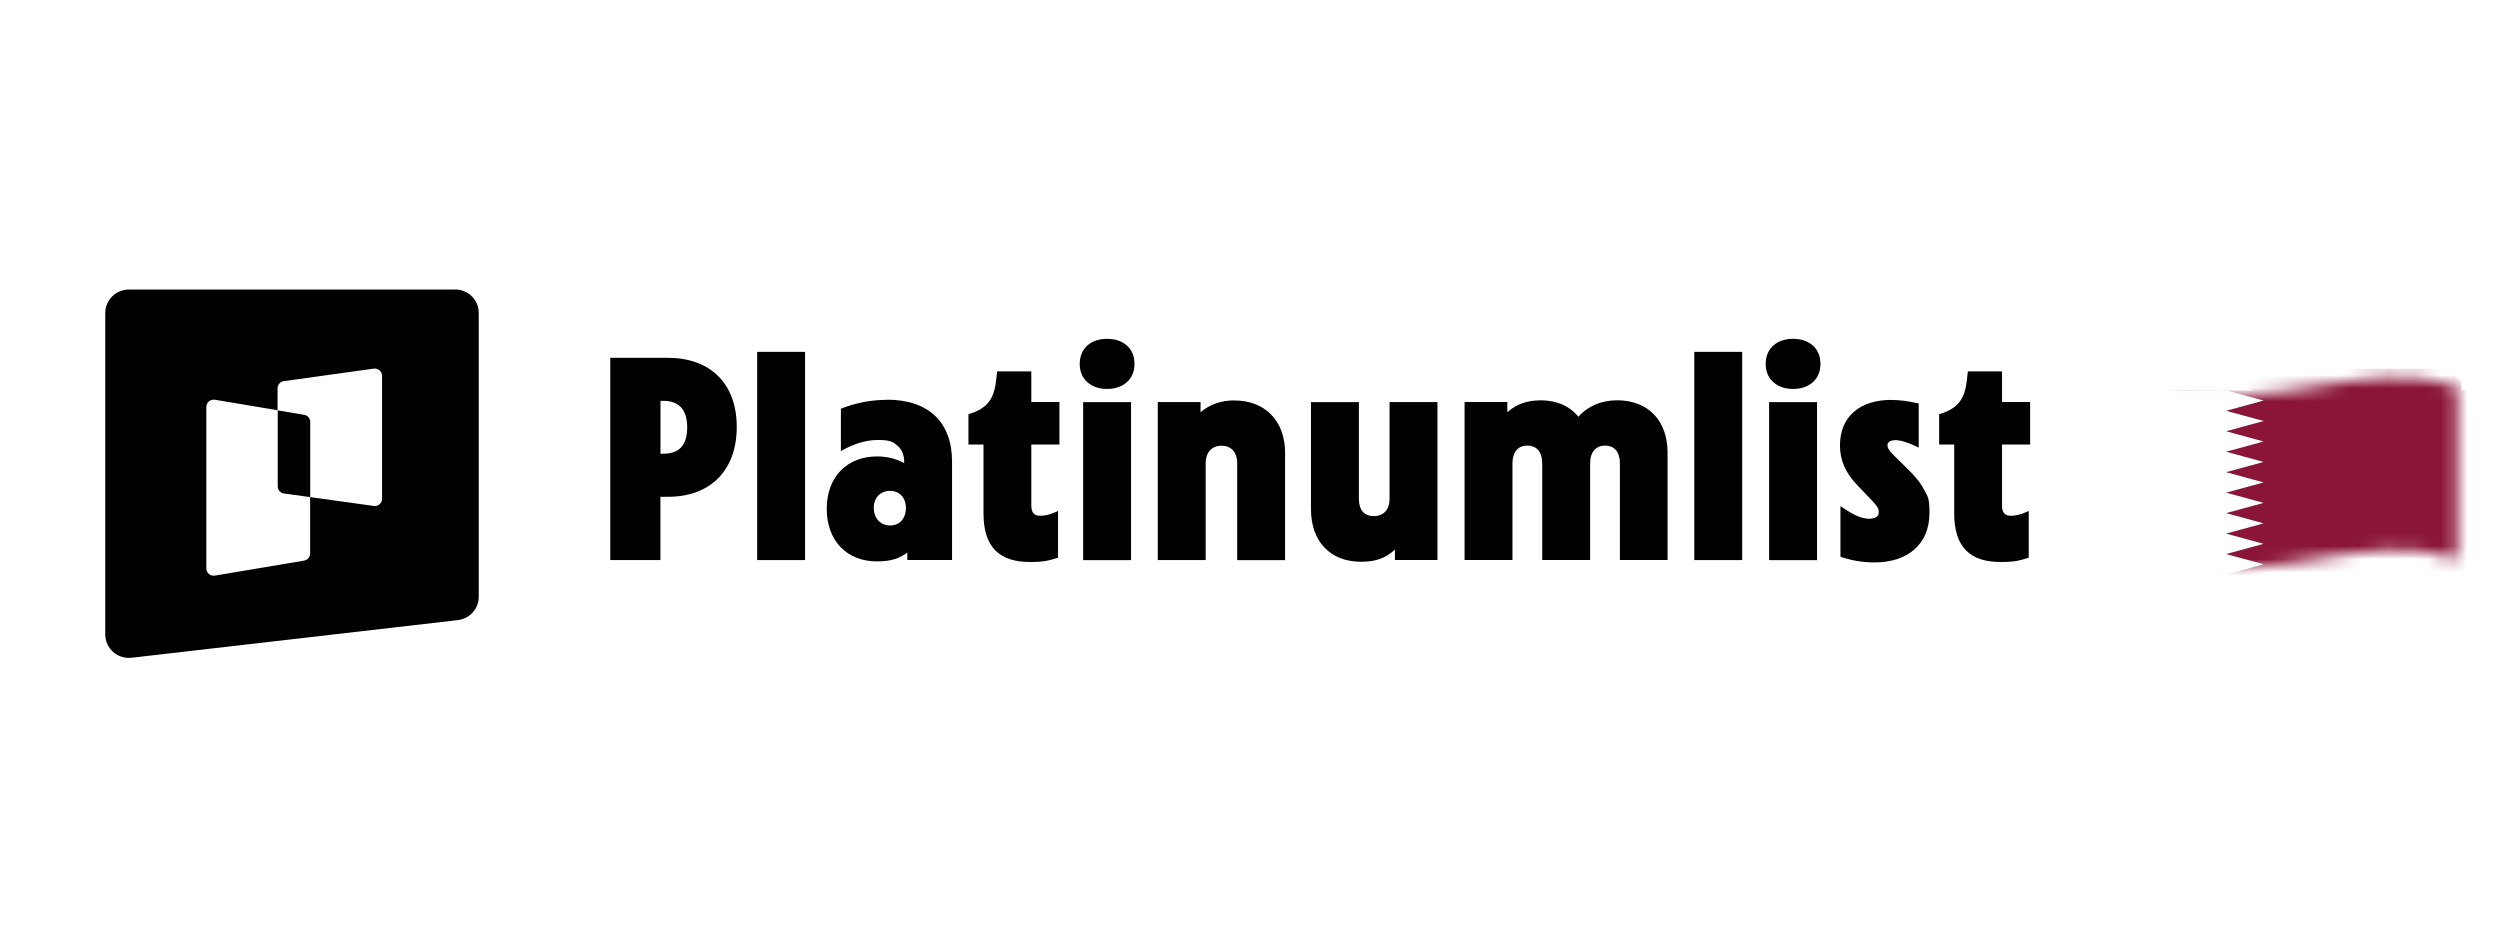 <svg width="190" height="72" viewBox="0 0 190 72" fill="none" xmlns="http://www.w3.org/2000/svg">
<g clip-path="url(#clip0_1663_17524)">
<g filter="url(#filter0_d_1663_17524)">
<path d="M186.743 42.484C179.617 40.12 172.49 44.849 165.364 42.484L165.364 29.35C172.49 31.715 179.617 26.986 186.743 29.35C186.743 33.728 186.743 38.106 186.743 42.484Z" fill="white"/>
</g>
<mask id="mask0_1663_17524" style="mask-type:alpha" maskUnits="userSpaceOnUse" x="165" y="28" width="22" height="16">
<path d="M186.743 42.484C179.617 40.12 172.49 44.849 165.364 42.484L165.364 29.35C172.49 31.715 179.617 26.986 186.743 29.35C186.743 33.728 186.743 38.106 186.743 42.484Z" fill="white"/>
</mask>
<g mask="url(#mask0_1663_17524)">
<path d="M165.631 29.926H187.703V43.169H165.631V29.926Z" fill="white"/>
<path d="M171.148 29.926H187.702V43.169H171.148L174.459 41.845L171.148 40.52L174.459 39.196L171.148 37.872L174.459 36.547L171.148 35.223L174.459 33.899L171.148 32.574L174.459 31.25L171.148 29.926Z" fill="#DA291C"/>
<g clip-path="url(#clip1_1663_17524)">
<path d="M158.727 29.664H194.364V43.664H158.727" fill="#8A1538"/>
<path d="M169.181 43.664H158.727V29.664H169.181L172.032 30.442L169.181 31.22L172.032 31.997L169.181 32.775L172.032 33.553L169.181 34.331L172.032 35.108L169.181 35.886L172.032 36.664L169.181 37.442L172.032 38.22L169.181 38.997L172.032 39.775L169.181 40.553L172.032 41.331L169.181 42.108L172.032 42.886L169.181 43.664Z" fill="white"/>
</g>
<path d="M175.248 31.344L187.072 31.817V28.979L182.815 25.668L170 29.168L175.248 31.344Z" fill="#8A1538"/>
</g>
</g>
<path d="M23.113 31.527L21.107 31.188V36.959C21.107 37.235 21.309 37.468 21.585 37.506L23.578 37.782V32.068C23.578 31.797 23.383 31.571 23.113 31.521V31.527Z" fill="black"/>
<path d="M29.041 37.905C29.041 38.239 28.746 38.496 28.406 38.452L23.572 37.78V42.061C23.572 42.331 23.377 42.558 23.107 42.608L16.33 43.746C15.99 43.802 15.682 43.545 15.682 43.199V30.927C15.682 30.588 15.99 30.324 16.33 30.38L21.095 31.179V29.513C21.095 29.236 21.296 29.003 21.573 28.966L28.4 28.016C28.733 27.972 29.035 28.23 29.035 28.563V37.899L29.041 37.905ZM34.592 22.006H9.792C8.805 22.006 8 22.805 8 23.785V48.216C8 49.284 8.93 50.108 9.999 49.989L34.8 47.128C35.705 47.021 36.384 46.26 36.384 45.355V23.779C36.384 22.792 35.579 22 34.592 22V22.006Z" fill="black"/>
<path d="M84.14 25.75C83.53 25.75 83.008 25.926 82.637 26.259C82.266 26.592 82.059 27.076 82.059 27.655C82.059 28.233 82.266 28.717 82.644 29.05C83.015 29.384 83.536 29.56 84.14 29.56C84.743 29.56 85.265 29.384 85.636 29.05C86.013 28.717 86.221 28.233 86.221 27.655C86.221 27.076 86.02 26.592 85.642 26.259C85.272 25.926 84.75 25.75 84.14 25.75Z" fill="black"/>
<path d="M136.274 25.75C135.664 25.75 135.142 25.926 134.771 26.259C134.4 26.592 134.193 27.076 134.193 27.655C134.193 28.233 134.4 28.717 134.778 29.05C135.148 29.384 135.67 29.56 136.274 29.56C136.877 29.56 137.399 29.384 137.77 29.05C138.147 28.717 138.355 28.233 138.355 27.655C138.355 27.076 138.153 26.592 137.776 26.259C137.405 25.926 136.884 25.75 136.274 25.75Z" fill="black"/>
<path d="M61.185 26.742H57.545V42.566H61.185V26.742Z" fill="black"/>
<path d="M132.407 26.742H128.767V42.566H132.407V26.742Z" fill="black"/>
<path fill-rule="evenodd" clip-rule="evenodd" d="M50.769 27.195H46.381V42.566H50.191V37.757H50.763C52.372 37.757 53.68 37.26 54.591 36.336C55.503 35.412 55.993 34.079 55.993 32.445C55.993 30.81 55.503 29.503 54.591 28.591C53.68 27.679 52.372 27.195 50.763 27.195H50.769ZM50.197 34.482V30.464H50.404C51.02 30.464 51.467 30.64 51.762 30.961C52.058 31.288 52.227 31.785 52.227 32.482C52.227 33.18 52.058 33.683 51.762 34.004C51.467 34.318 51.02 34.482 50.404 34.482H50.197Z" fill="black"/>
<path d="M78.392 28.227H75.783L75.701 28.931C75.62 29.679 75.431 30.201 75.117 30.584C74.809 30.968 74.356 31.238 73.715 31.445L73.602 31.483V33.784H74.746V39.015C74.746 40.278 75.035 41.209 75.639 41.825C76.242 42.441 77.135 42.711 78.266 42.711C79.398 42.711 79.7 42.598 80.297 42.422L80.41 42.391V38.832L80.184 38.933C79.769 39.121 79.385 39.197 79.084 39.197C78.782 39.197 78.681 39.14 78.568 39.04C78.461 38.933 78.38 38.751 78.38 38.43V33.784H80.517V30.553H78.38V28.227H78.392Z" fill="black"/>
<path d="M152.166 28.227H149.557L149.476 28.931C149.394 29.679 149.205 30.201 148.891 30.584C148.583 30.968 148.13 31.238 147.489 31.445L147.376 31.483V33.784H148.52V39.015C148.52 40.278 148.809 41.209 149.413 41.825C150.016 42.441 150.909 42.711 152.041 42.711C153.172 42.711 153.474 42.598 154.071 42.422L154.184 42.391V38.832L153.958 38.933C153.543 39.121 153.16 39.197 152.858 39.197C152.556 39.197 152.456 39.14 152.342 39.04C152.236 38.933 152.154 38.751 152.154 38.43V33.784H154.291V30.553H152.154V28.227H152.166Z" fill="black"/>
<path fill-rule="evenodd" clip-rule="evenodd" d="M67.384 30.388C66.24 30.388 65.083 30.608 64.008 31.023L63.907 31.06V34.285L64.146 34.153C64.844 33.776 65.762 33.437 66.724 33.437C67.686 33.437 67.887 33.6 68.214 33.877C68.54 34.153 68.717 34.562 68.717 35.109V35.197C68.126 34.87 67.434 34.688 66.654 34.688C65.542 34.688 64.58 35.065 63.901 35.756C63.222 36.448 62.832 37.448 62.832 38.667C62.832 39.887 63.216 40.886 63.888 41.584C64.561 42.282 65.517 42.666 66.636 42.666C67.755 42.666 68.339 42.439 68.955 41.999V42.559H72.356V35.09C72.356 33.581 71.91 32.399 71.049 31.588C70.194 30.784 68.943 30.375 67.39 30.375L67.384 30.388ZM66.403 38.611C66.403 38.208 66.541 37.881 66.761 37.655C66.981 37.429 67.29 37.303 67.648 37.303C68.006 37.303 68.302 37.435 68.509 37.655C68.717 37.875 68.849 38.202 68.849 38.611C68.849 39.019 68.717 39.359 68.509 39.585C68.302 39.811 68.006 39.937 67.648 39.937C66.944 39.937 66.409 39.409 66.409 38.611H66.403Z" fill="black"/>
<path d="M143.753 30.391C142.571 30.391 141.597 30.692 140.905 31.29C140.214 31.887 139.837 32.754 139.837 33.855C139.837 34.955 140.245 35.967 141.239 36.96L142.119 37.884C142.622 38.387 142.785 38.626 142.785 38.89C142.785 39.154 142.716 39.205 142.609 39.286C142.496 39.374 142.314 39.425 142.062 39.425C141.509 39.425 140.918 39.167 140.126 38.633L139.874 38.463V42.31L139.981 42.348C140.773 42.612 141.635 42.744 142.446 42.744C143.703 42.744 144.753 42.411 145.488 41.763C146.23 41.116 146.639 40.166 146.639 38.985C146.639 37.803 146.513 37.759 146.23 37.218C145.954 36.677 145.526 36.168 144.954 35.615L143.923 34.603C143.558 34.238 143.451 34.043 143.451 33.855C143.451 33.666 143.502 33.641 143.59 33.572C143.684 33.503 143.835 33.452 144.049 33.452C144.445 33.452 144.954 33.609 145.595 33.911L145.822 34.018V30.661L145.696 30.636C145.017 30.485 144.382 30.397 143.741 30.397L143.753 30.391Z" fill="black"/>
<path d="M93.818 30.43C92.8 30.43 91.932 30.738 91.241 31.335V30.555H87.991V42.563H91.631V35.22C91.631 34.774 91.756 34.441 91.964 34.221C92.165 34.001 92.46 33.875 92.831 33.875C93.202 33.875 93.51 34.001 93.705 34.221C93.906 34.441 94.026 34.78 94.026 35.227V42.569H97.666V34.409C97.666 33.202 97.289 32.203 96.61 31.511C95.931 30.813 94.963 30.436 93.818 30.436V30.43Z" fill="black"/>
<path d="M117.071 30.428C116.091 30.428 115.255 30.698 114.557 31.327V30.554H111.307V42.562H114.947V35.219C114.947 34.766 115.06 34.433 115.248 34.213C115.437 33.993 115.707 33.867 116.078 33.867C116.449 33.867 116.726 33.993 116.908 34.213C117.097 34.433 117.21 34.772 117.21 35.219V42.562H120.85V35.219C120.85 34.772 120.969 34.433 121.158 34.213C121.346 33.993 121.623 33.867 121.981 33.867C122.34 33.867 122.629 33.993 122.811 34.213C123 34.433 123.113 34.772 123.113 35.219V42.562H126.734V34.401C126.734 33.182 126.369 32.188 125.697 31.491C125.024 30.799 124.062 30.422 122.905 30.422C121.749 30.422 120.711 30.831 119.957 31.673C119.291 30.849 118.291 30.422 117.059 30.422L117.071 30.428Z" fill="black"/>
<path d="M85.96 30.562H82.32V42.57H85.96V30.562Z" fill="black"/>
<path d="M103.274 30.561H99.634V38.696C99.634 39.903 99.986 40.903 100.652 41.607C101.312 42.311 102.274 42.694 103.437 42.694C104.6 42.694 105.311 42.405 106.015 41.77V42.562H109.246V30.555H105.606V37.898C105.606 38.331 105.487 38.665 105.285 38.878C105.084 39.098 104.795 39.224 104.412 39.224C104.028 39.224 103.752 39.098 103.569 38.885C103.381 38.665 103.274 38.338 103.274 37.898V30.555V30.561Z" fill="black"/>
<path d="M138.094 30.562H134.454V42.57H138.094V30.562Z" fill="black"/>
<defs>
<filter id="filter0_d_1663_17524" x="164.664" y="28.368" width="22.58" height="15.7" filterUnits="userSpaceOnUse" color-interpolation-filters="sRGB">
<feFlood flood-opacity="0" result="BackgroundImageFix"/>
<feColorMatrix in="SourceAlpha" type="matrix" values="0 0 0 0 0 0 0 0 0 0 0 0 0 0 0 0 0 0 127 0" result="hardAlpha"/>
<feOffset dx="-0.1" dy="0.3"/>
<feGaussianBlur stdDeviation="0.3"/>
<feComposite in2="hardAlpha" operator="out"/>
<feColorMatrix type="matrix" values="0 0 0 0 0 0 0 0 0 0 0 0 0 0 0 0 0 0 0.16 0"/>
<feBlend mode="normal" in2="BackgroundImageFix" result="effect1_dropShadow_1663_17524"/>
<feBlend mode="normal" in="SourceGraphic" in2="effect1_dropShadow_1663_17524" result="shape"/>
</filter>
<clipPath id="clip0_1663_17524">
<rect width="24.913" height="16.857" fill="white" transform="translate(164 28.004)"/>
</clipPath>
<clipPath id="clip1_1663_17524">
<rect width="35.636" height="14" fill="white" transform="translate(158.727 29.664)"/>
</clipPath>
</defs>
</svg>
